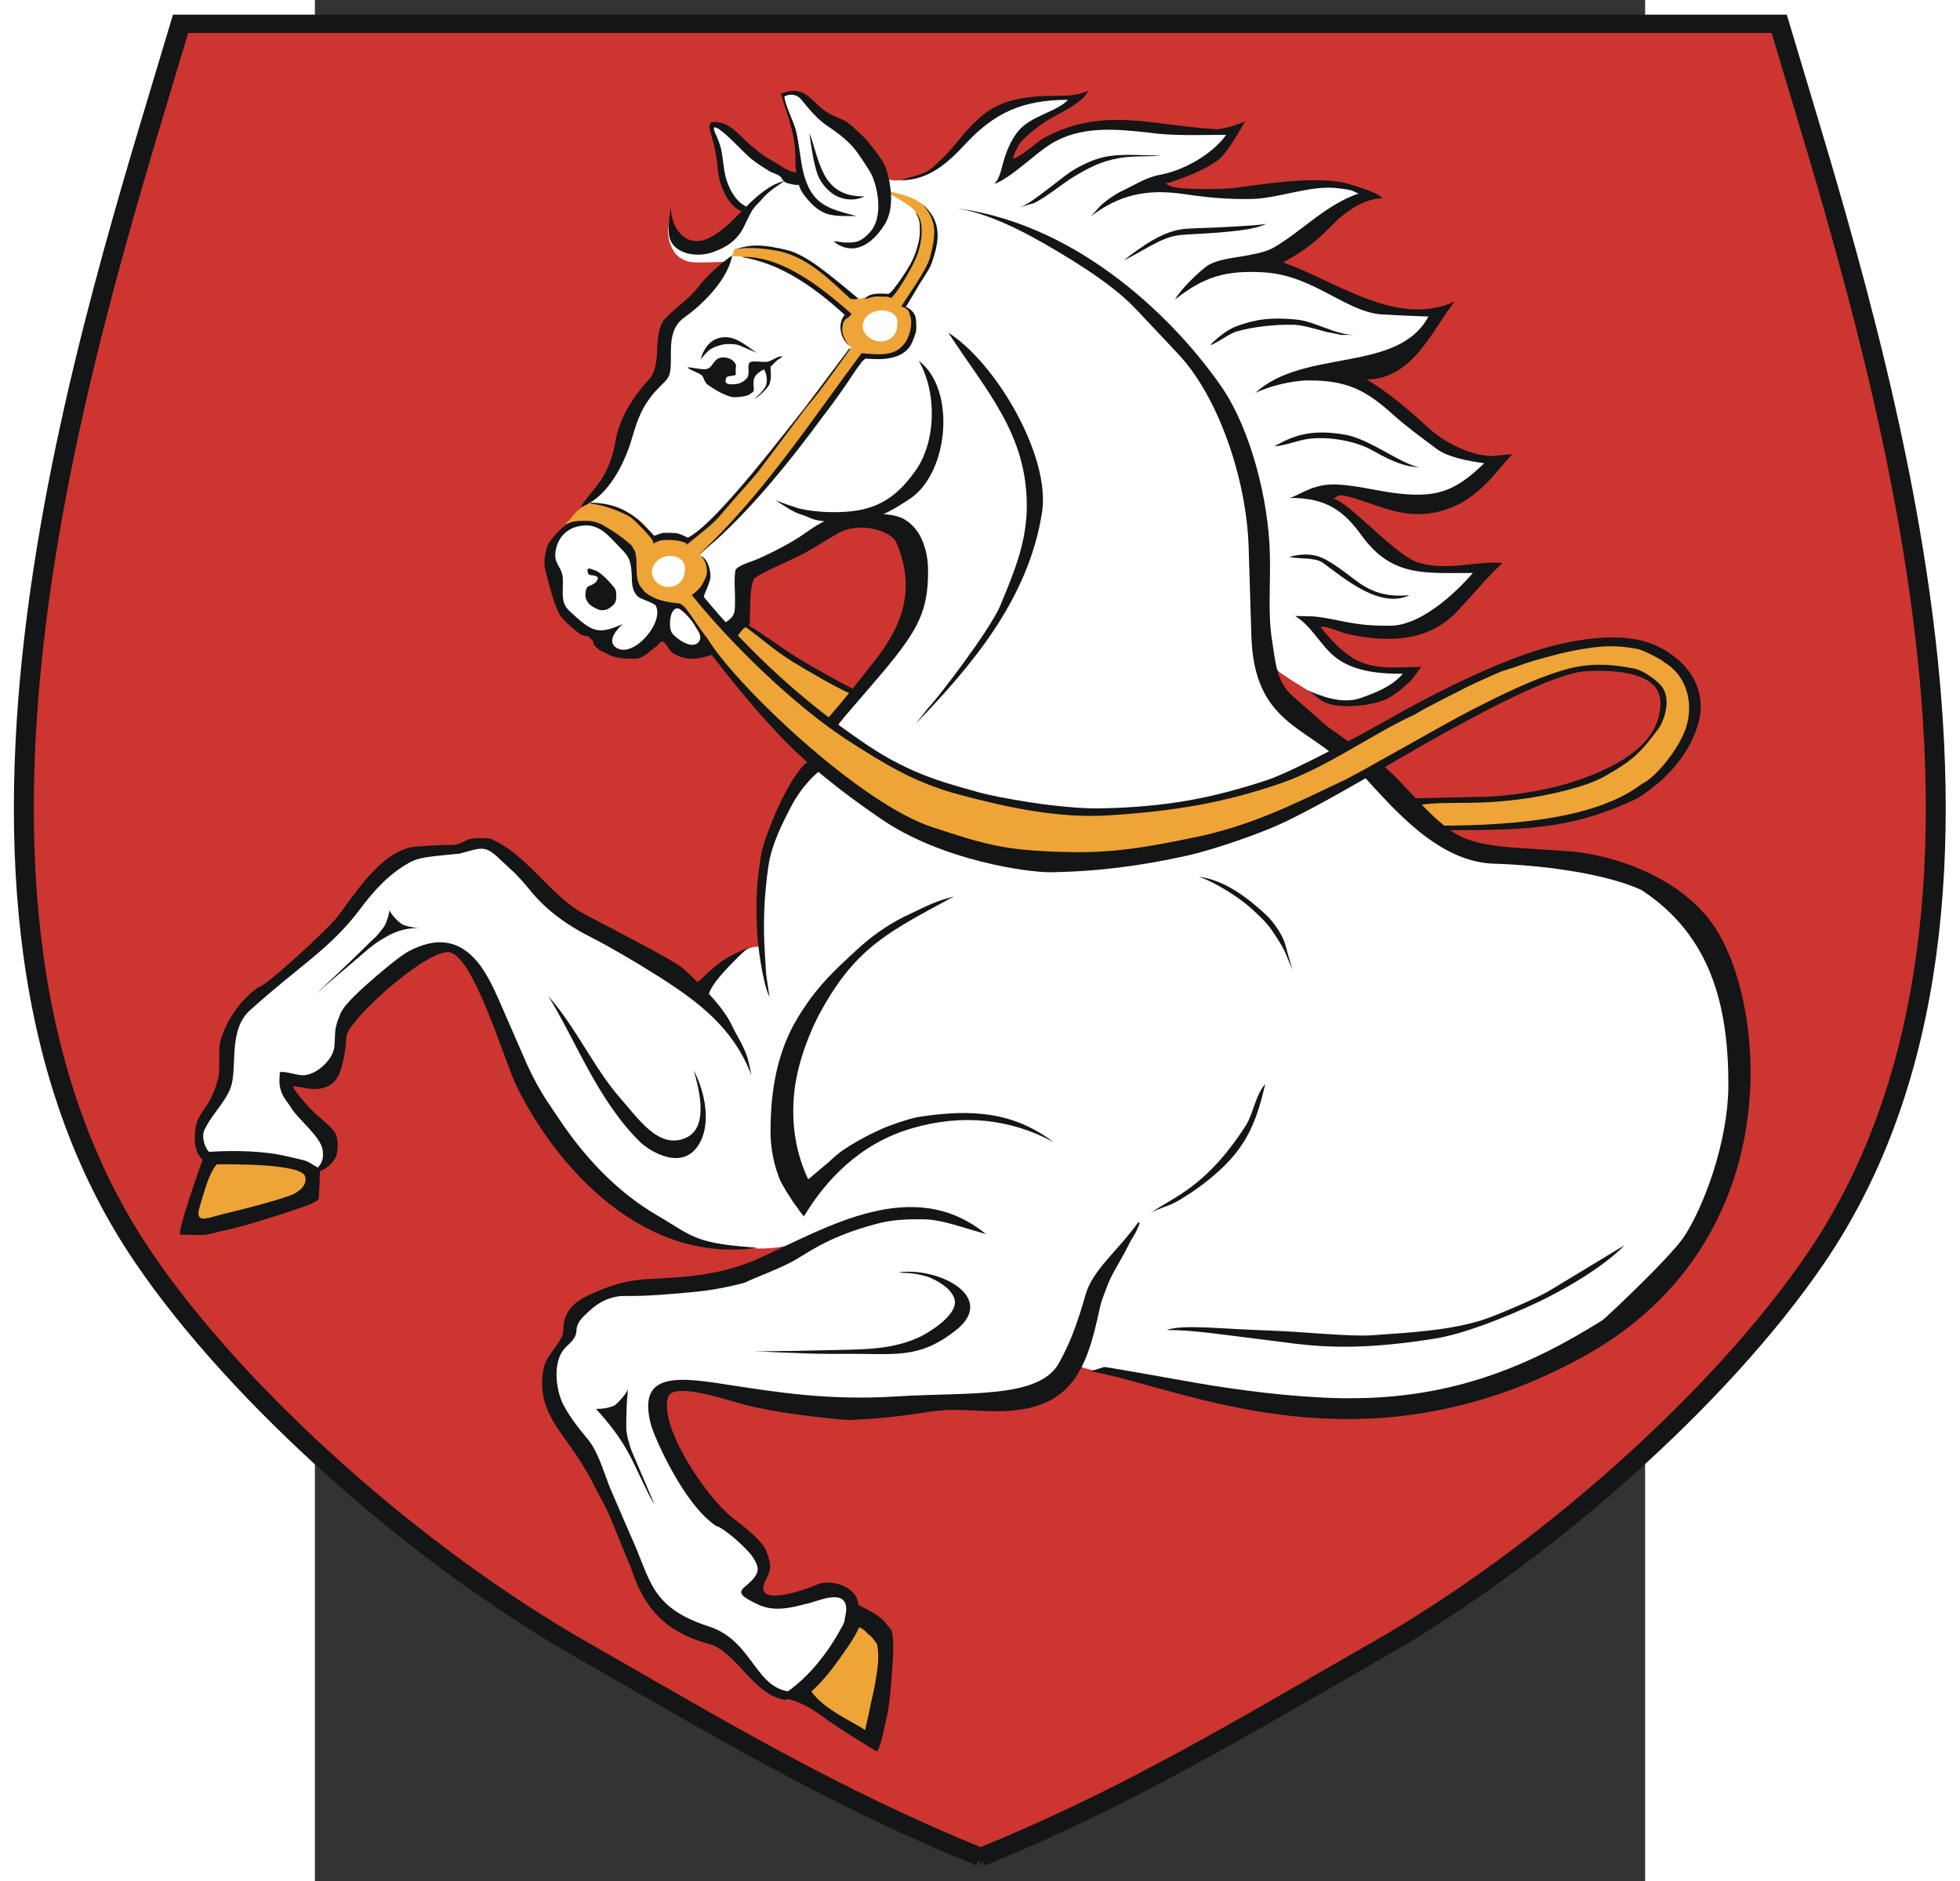 <svg xmlns="http://www.w3.org/2000/svg" xml:space="preserve" width="820pt" height="787pt" style="shape-rendering:geometricPrecision;text-rendering:geometricPrecision;image-rendering:optimizeQuality;fill-rule:evenodd" viewBox="0 0 8268 11692" id="svg2"><rect x="0" y="0" width="8268" height="11692" fill="#333333" stroke="none"/><defs id="defs4"><style type="text/css" id="style6">.fil4{fill:#fff}.fil3{fill:#131516}.fil2{fill:#eea436}.fil1{fill:#fff}</style></defs><g id="Layer 1" transform="matrix(2.209 0 0 2.035 -5047.317 -6040.363)"><path d="m4158 8640-2-1c-415-183-736-394-1118-631-469-290-968-773-1234-1197-694-1103-144-2868 103-3770h4498c247 902 796 2667 103 3770-266 424-765 907-1234 1197-382 237-701 449-1116 632z" id="path9" style="fill:#cd3530;stroke:#131516;stroke-width:56"/><g id="g11"><path class="fil1" d="m3118 4418-52 71c-76 25 111 113 144 132 47 26 245 400 271 243 29-179 23-140 177-229 74-43 151-129 244-60 238 179-118 531-206 707-141 141-152 391-152 581-14-9-39 1-54 9-7 5-19 12-33 22-13 9-29 20-43 32-15 12-28 24-38 35-10 12-16 22-16 30-122-53-203-124-287-190-84-67-170-129-249-219-53-60-308-16-365 63l-149 192-239 219-34 97-16 159-65 101 12 77 23 20 155 2 133 38 43-32 9-72-118-128-2-52 90 7 41-63 40-147 215-189 72-15 66 61 179 432 217 274 193 126 130 27 74 2c54 2 97-10 142-24l-229 122-298 28-111 50-31 64-3 22-41 67-12 136 106 175 159 365 78 124 167 92 90 106 81 44 117-124 60-156-55-58-142 46-88-22 31-83-70-117-146-141-88-221 30-73 116 2 363 69 569-42 103-97c4 0 8 4 11 6 18 8 41 13 63 19l200 38 523 79 503-124 285-199 204-289 77-330-14-299-113-262-149-132-222-45-231-22-108-50-303-290-180-165-2-84c11 10 18 27 33 38 23 17 43 31 66 46 14 10 53 37 68 37l63 9 96-27 79-74h-78l-75-13-92-76-47-63 234 40 114-41 159-160-166 7-117-48-141-144-87-41 110-11 176 44 145-27 109-113-63-1-132-58-154-141-137-60 228-67 95-124h-160l-236-111-94-40 279-210-56-20-156-1-194 24-195-15 81-53 97-51 51-76-152 5-146-27-130 13-80 32-83 62-65 59 40-108 45-58 81-41 53-40-163 16-94 47-70 74-64 71-44 31-30 10c-11 3-26 4-37 7-5 2-14 1-19 1-7 0-15-3-21-3l-13-7-108-150-91-59-21-36-30-14-30 9 32 107 17 141-38-1-181-151-26-7-4 16 17 54 17 108 24 53 8 6 34 31-81 77-58 29-59-29-15-44-5-6c-10 45 0 71 12 93 9 16 29 31 53 33 21 2 90-1 95-2l-85 120-79 69-23 128-3 30-76 105-59 199z" id="path13" style="fill:#fff"/><path class="fil2" d="m3536 5134 15 17c16 16 247 239 278 258 115 70 236 115 359 166 206 75 704-40 875-146 59-27 128-78 185-112l406-234c320-186 611 9 271 239-132 90-422 91-579 91l59 83c198 7 350-7 537-81 196-77 323-385 86-467-210-73-641 180-827 295-187 115-393 202-635 202-517 46-873-235-1218-660 0 0 21-19 23-24 5-11 13-23 17-35 7-23-3-50-20-63 1 0 61-69 70-78 27-27 63-74 92-109l130-180 163-244c18 0 41 6 58 4 15-2 59-17 68-33 17-28 41-100-12-120 6-12 38-66 49-80 22-30 40-80 42-117 6-102-36-133-127-153l3 8c81 51 85 57 85 119 0 21-9 47-14 65-3 10-26 57-30 63-2 2-6 8-7 11-1 5-6 12-9 17-7 12-20 27-32 33-47 1-62 7-88 14-2-2-6-3-9-6-33-33-72-70-109-96-28-20-55-35-84-45-44-22-103-15-142-6l-6 21c11 0 17-1 28 1 16 3 37 8 52 11 4 0 39 14 50 18 25 11 53 30 74 46 22 16 111 76 118 104-4 0-15 21-15 26 0 13-1 31 5 43 2 5 19 28 24 28l-268 377-106 132-90 84c-46-43-86 14-100-16-11-20-43-56-64-64-31-14-102-53-126-27-4 4-17 12-20 17-4 4-9 10-13 16-2 3-8 12-10 13-2 0-6 6-7 8 80 11 132-8 176 81 15 30 16 81 23 114 8 32 84 44 114 53 29 9 197 277 232 318z" id="path15" style="fill:#eea436"/><path class="fil2" d="m3494 4877-4-2c-68 37 19 89 53 127 40 43 94 94 147 134 54 42 56 42 97-19 26-37 13-42-25-58-55-22-116-69-164-104-19-13-85-78-104-78z" id="path17" style="fill:#eea436"/><path class="fil3" d="m3185 4651-9-17c-18-17-32-29-53-44-6-4-17-11-29-19-12-7-30-12-38-12-17 0-37-1-53 5-17 6-60 55-65 75-12 48-8 60 3 102 7 29 14 61 30 99 7 17 31 40 59 64 7 6 17 6 22 7 6 2 7 7 13 12 3 2 3 9 5 14 3 6 8 9 12 13 7 8 20 11 24 14 20 15 56 16 81 16 20 0 46-27 53-34 8-2 16-19 22-19 9 0 20 28 28 34 42 30 78 19 121 4-3-22-24-50-43-78-4-6-9-14-14-22-6-9-11-17-16-25s-10-15-15-20-10-8-13-9c-32-3-60-10-76-20-15-9-20-12-32-30-20-28-6-76-17-110z" id="path19" style="fill:#131516"/><path class="fil1" d="M3034 4574c-40 6-66 36-72 78-5 38 16 46 20 76 2 19-1 46 1 66s8 30 22 44c60 60 76 70 146 36-16 16-47 53-17 73 48 32 135-79 110-129-3-7-40-20-48-26-11-9-18-25-19-49-1-69-10-76-35-104-30-33-57-74-108-65z" id="path21" style="fill:#fff"/><path class="fil1" d="m3300 4827 7-1c14 6 41 39 47 53 7 14 22 30 12 48-18 29-65-9-76-25-10-16-8-66 10-75z" id="path23" style="fill:#fff"/><path class="fil3" d="M3673 6570c-32-73-51-167-38-278 10-82 42-175 76-240 99-194 194-241 372-346-50 14-73 27-123 53-47 23-94 56-137 97-42 41-86 85-119 128-33 42-57 85-73 116-50 102-65 217-64 332 0 22 4 76 23 130 1 4 3 8 5 13s5 10 8 16c3 5 6 11 9 17 4 6 7 12 11 18 3 6 7 12 10 17 4 6 8 11 11 16s6 10 9 14 6 7 8 10c60-109 157-223 304-269 142-45 277-29 398 42-115-94-233-100-371-78-23 3-61 16-97 31-35 15-74 38-94 51-24 16-38 24-69 56l-59 54z" id="path25" style="fill:#131516"/><path class="fil3" d="M3351 6237c33 70 46 156 20 215-48 106-153 23-169 6-121-128-181-308-260-447 76 92 128 219 202 311 49 59 108 159 185 121 68-33 34-158 22-206z" id="path27" style="fill:#131516"/><path class="fil3" d="M3518 7095c82 0 162-2 240-4 77-2 155-2 229-40 11-5 109-63 98-114-8-33-47-58-77-70-15-5-41-11-58-11-1 0-22-1-22-2 111-17 281 76 158 179-89 75-150 72-259 70-61-1-99 2-194-3-26-1-58-2-83-4l-32-1z" id="path29" style="fill:#131516"/><path class="fil3" d="M1977 6487c-14 40-28 84-41 127-4 15-39 124-29 125l58 1c19 0 32-6 61-13 60-14 121-36 136-41 12-4 42-14 71-25s62-22 63-35c0-14 1-27 2-40 0-14 1-27 1-41 1-7-8-13-17-18-9-6-18-13-31-16-19-5-46-12-60-15-78-17-173-13-214-9z" id="path31" style="fill:#131516"/><path class="fil2" d="M2009 6524c-24 29-36 89-47 125-18 59 18 40 61 28 67-18 129-34 193-58 21-8 50-31 41-59-13-39-212-36-248-36z" id="path33" style="fill:#eea436"/><path class="fil3" d="m2439 5863-151 140c26-25 109-111 117-120 12-12 23-24 32-34s19-18 26-28c7-9 13-17 19-27 5-11 11-31 13-46 5 14 22 33 34 42 8 6 35 12 50 13-34-2-66 8-98 29-15 9-29 20-42 31z" id="path35" style="fill:#131516"/><path class="fil3" d="M3333 4090c13 0 34 6 48 6 29 0 21-44 63-35 6 1 11 4 15 7s8 8 10 13c2 4-1 11 0 31 1 5-24 3-26 9-7 17 0 21 16 21 15 0 22-3 30-8 7-6 13-10 15-19 4-17-5-38 9-42 9-3 34 2 45 0s25-14 35-16c5-1 7-1 7-1 0 1-2 3-4 5-3 2-7 5-11 8-4 4-7 7-10 11-8 11-24 14-33 20-8 7-16 9-21 24-2 4-2 13-2 17s0 8 1 11c0 4 0 8-1 11s-6 5-9 8c-7 6-18 8-27 9s-20 3-31-1c-22-8-43-21-62-36-10-8-9-20-17-29-9-8-33-15-40-24z" id="path37" style="fill:#131516"/><path class="fil3" d="M3440 4019c14 0 27-1 39 4l50 23c-27-18-54-48-89-48-39 0-60 31-70 68 8-10 16-21 25-29 10-8 28-15 45-18z" id="path39" style="fill:#131516"/><path class="fil3" d="m3567 4086-20 8c9 12 13 40 6 54-7 15-20 27-32 39 13-7 41-35 44-49 5-19 2-34 2-52z" id="path41" style="fill:#131516"/><path class="fil3" d="M3073 4710c-5-2-16-7-19-5-2 1-3 5-1 13 3 9 12 6 16 8 6 2 13 2 12 9-3 14-16 19-25 23-8 4-10 15-10 29 0 11 7 23 14 29 5 5 19 13 26 15 10 2 21 0 28-6s16-11 18-25c1-8 2-21-1-30-3-8-11-16-17-24-14-17-30-32-41-36z" id="path43" style="fill:#131516"/><path class="fil3" d="M3867 8317c-7-1-133-89-152-105-36-30-76-54-124-60 93-63 159-163 210-289 8 4 18 9 27 14 37 21 52 33 62 47 5 6 18 24 18 25 5 20 5 57 3 90-4 57-6 117-17 173-1 5-7 33-11 53s-9 39-16 52z" id="path45" style="fill:#131516"/><path class="fil3" d="m3178 7404 63 160c-20-33-52-115-70-151-27-55-56-95-95-142 19 0 32-2 49-9 9-3 41-43 41-53-4 39-5 80-5 120 0 19 10 58 17 75z" id="path47" style="fill:#131516"/><path class="fil3" d="M3831 3568c-22 13-54 13-80-2s-46-45-53-69c-11-37-17-84-22-123 30 82 32 196 155 194z" id="path49" style="fill:#131516"/><path class="fil2" d="M3834 8252c-2 0 10-51 11-58 4-25 11-52 15-77 6-39 15-87 7-126 0-3-16-25-19-27-11-8-18-22-32-26-15 38-41 74-61 105-21 32-45 63-73 91 32 51 104 86 152 118z" id="path51" style="fill:#eea436"/><path class="fil3" d="M3033 4517c14-28 45-60 63-93s29-72 34-104c10-72 49-139 98-197 16-19 20-64 20-89 0-21 4-70 20-90 28-34 69-61 96-100 25-35 63-71 95-96-10 67-75 144-135 190-62 48-22 148-47 186-12 19-39 36-67 89-22 43-31 91-41 121-23 69-66 156-136 183z" id="path53" style="fill:#131516"/><path class="fil3" d="M3606 3521c-38 9-75 43-108 79-31 34-59 67-92 88-74 50-124-22-120-102 0 31-8 62-5 97 5 58 73 74 122 56 43-16 70-39 87-74 7-15 12-26 19-42 9-21 23-33 31-43 18-24 35-36 66-59z" id="path55" style="fill:#131516"/><path class="fil3" d="m3499 3599-13 15c-24-11-38-33-48-55-11-23-18-50-20-80-2-24-6-49-11-72-3-11-10-38-12-48-1-11 3-7 3-17 45-9 74 31 99 56 22 22 47 45 74 61 17 10 32 23 50 31 3 2 37 10 37 12 4 38-17 34-45 25-12-4-12-14-20-21-7-6-20-9-28-14-16-11-36-24-55-41s-82-94-101-94c-5 7 6 23 13 46 8 22 9 40 14 79 6 53 32 103 63 117z" id="path57" style="fill:#131516"/><path class="fil3" d="m3744 3705 10 8c56 38 106-9 135-61s16-131 0-177c-6-17-47-78-75-104-27-27-31-32-67-48-41-18-58-52-84-68-25-16-50-7-67-1 19 69 41 122 41 198 0 35 3 81 23 110 49 71 80 66 149 66-84-23-126-37-149-130-10-44-12-90-22-133-6-24-32-82-32-102 7-5 31-13 48 10 19 25 43 59 77 83 28 20 61 48 80 78 19 29 35 56 41 69 19 46 31 131-5 174-28 34-45 32-70 32-10 0-21-4-33-4z" id="path59" style="fill:#131516"/><path class="fil3" d="m3529 4411 261-378c-16 25-83 126-103 152-64 82-269 383-353 427-5-3-19-10-24-12-13-4-29-3-42-3-10 0-20 7-29 9-35-41-46-54-78-74-31-20-69-27-101-27 34 2 88 24 116 43 7 6 63 64 63 78 6-4 12-7 20-9 11-2 28-1 40 0 5 0 33 6 33 12 31-28 72-60 95-91 25-33 82-101 102-127z" id="path61" style="fill:#131516;stroke:#1f1a17;stroke-width:3"/><path class="fil3" d="M3364 4663c179-179 320-414 459-616 20 2 41 4 60 3 20-2 37-7 50-20 12-13 18-20 26-47 4-18 6-36 0-54-3-8-1-16-24-25 14 0 23 6 30 14 6 7 10 14 11 25 1 12 2 27 0 39-3 12-7 23-10 30-16 44-62 54-102 53l-19-1c-1 0-10 0-10-1-14 7-41 59-71 104-22 34-48 71-51 75-92 136-222 313-349 421z" id="path63" style="fill:#131516"/><path class="fil3" d="m5599 4361 55-6c-47 55-95 137-186 169-91 33-157 3-238-27-84-31-59-8-85-5 32-12 174 168 241 193 83 30 171-6 240 3-43 43-80 93-120 139-82 102-200 106-321 76-14-4-59-26-71-20 25 32 52 69 93 96 58 38 131 26 191 26-1 0-24 37-33 46-20 19-46 45-73 56-21 8-36 11-53 14-17 2-33 4-50 4-30-1-51-5-68-15-17-11-29-27-52-38 45 22 107 49 161 27 46-18 85-35 116-73-73 0-147-8-199-59-37-37-61-90-105-118-2 1 47 1 56 2 76 9 105 30 216 28 96-3 203-127 229-161-136 0-227 13-312-113-52-79-103-117-203-116 34-12 67-45 135-41 53 3 101 17 153 25 123 18 175-2 259-90 0-1-93-10-134-44-42-34-85-68-124-106-72-70-124-103-235-103-51 0-114 19-151 38 138-137 401-59 487-233-40-2-78-3-119-6-108 0-198-119-343-129-109-7-169 13-251 83 5-11 22-34 42-56s41-42 53-50c27-16 61-20 94-26 32-7 66-11 94-30 79-52 143-128 234-162-4 0-16-8-20-9-10-3-22-5-32-6-81-14-173 32-256 32-62 1-122-5-183-15-107-17-184 2-267 71 2 0 23-25 25-28 12-16 44-40 62-50 38-19 71-44 112-52 69-14 148-64 186-122-70 0-152 4-219-7-93-11-190-21-273 34-46 30-114 106-161 123 17-17 20-47 29-78s23-64 41-86c36-45 108-57 138-93-128 0-207 40-287 133-51 59-103 113-186 113 29-10 55-15 76-27 20-13 35-32 51-48 30-33 54-74 97-116 39-38 84-55 134-62 24-4 50-5 76-5 14-1 35 0 49-2 23-3 34-8 47-13-20 42-87 69-124 96-20 15-61 48-72 70-4 8-15 30-16 40 17 0 70-52 88-63 168-98 306-36 489-26 28-4 54-14 76-24-17 32-48 94-77 119-36 30-104 58-147 71 15 11 35 14 74 16 40 1 89 2 137-5 129-20 215-29 291-14 8 2 33 10 57 19s47 20 51 29c-47 0-99 35-142 83-67 74-99 88-137 113 145 53 319 201 483 119-61 82-117 238-248 238 67 44 119 93 174 148 44 44 119 86 181 86z" id="path65" style="fill:#131516"/><path class="fil3" d="m4296 3592-36 13c41-11 127-99 166-122 42-25 70-36 109-40 38-4 90 0 130 0-32 4-84 1-117 8-53 10-86 30-131 59-25 16-99 82-121 82z" id="path67" style="fill:#131516"/><path class="fil3" d="M4962 3652c-29 5-52 5-104 9-41 3-82 3-123 6-64 5-126 56-174 96 25-12 51-30 77-45 27-16 54-29 82-32 30-3 72-4 113-8 42-5 90-7 129-26z" id="path69" style="fill:#131516"/><path class="fil3" d="M5171 3991h39c-55 0-111-42-165-47-69-7-109-2-166 20-30 12-60 41-75 58 14-2 52-34 73-41 47-15 109-22 161-21 28 1 66 14 93 22 6 1 40 8 40 9z" id="path71" style="fill:#131516"/><path class="fil3" d="M5391 4395c-54-12-137-85-206-99-86-16-138-4-200 35 22 0 62-16 87-21 55-11 135 3 182 30 37 22 87 54 137 55z" id="path73" style="fill:#131516"/><path class="fil3" d="M5365 4786c-54 5-91-4-130-29-22-14-80-69-118-86-31-14-62-10-91-2 30 7 73 1 95 18 60 47 160 142 244 99z" id="path75" style="fill:#131516"/><path class="fil3" d="m4010 5131-34 47c155-175 317-379 355-646 24-169-128-454-264-548 109 181 221 310 221 529 0 110-35 201-74 303-28 75-182 292-204 315z" id="path77" style="fill:#131516"/><path class="fil3" d="m3608 4507-27-11c29 20 48 36 76 45 25 9 29 19 88 21 95 3 137-14 216-72 107-79 129-333 23-420 51 95 50 247-10 337-41 62-89 111-175 122-57 8-129 1-161-11l-30-11z" id="path79" style="fill:#131516"/><path class="fil3" d="m3724 5167 26 22c197-250 257-306 260-460 1-38-1-73-18-115-11-27-30-49-52-62-23-12-48-13-73-16-51-5-101 3-118 10-50 21-63 35-99 61s-110 67-145 79c-12 5-36 15-37 25-4 28-1 59-1 79 0 50 3 60-34 84l38 40c6-7 11-15 16-22 5-6 15-12 21-16 3-27-3-139 19-145 1-6 111-60 126-68 27-15 106-69 114-72 67-30 142 5 153 32 55 137 23 249-59 362l-67 92c-11 15-58 76-70 90z" id="path81" style="fill:#131516"/><path class="fil3" d="M3551 5880c2 27 2 45 4 67l9 66c-19-41-34-162-35-204-3-76-3-130 10-220 4-32 13-60 37-125 24-64 73-163 102-172 5 3 30 31 30 28-33 27-63 71-79 103-29 59-59 124-68 190-13 96-15 182-10 267z" id="path83" style="fill:#131516"/><path class="fil3" d="m5013 5872 24 62c-1 0-22-81-22-82-7-28-33-69-54-90-47-48-116-107-189-116 44 15 112 62 146 95 20 20 42 41 58 66 13 21 27 43 37 65z" id="path85" style="fill:#131516"/><path class="fil3" d="m3393 6009-37-35 18-18c17-17 33-34 52-49 24-19 57-35 82-46-14 9-41 39-68 70-25 29-47 62-47 78z" id="path87" style="fill:#131516"/><path class="fil3" d="m3509 6777 21 2c-352 54-594-300-682-504-35-86-121-397-188-399-62-1-227 159-264 216-7 8-23 29-23 47 0 19-6 58-10 76-9 42-23 70-64 78-27 5-51-7-76-7 8 21 45 63 49 68 20 24 52 46 68 71 7 12 9 25 9 37 1 13-1 32-7 43-11 22-33 41-60 43 16-20 29-31 25-66-4-41-68-94-88-129-16-28-28-36-33-70-2-12 0-27 0-40 13-5 47 9 65 9 38 0 82-46 88-82 3-20 1-45 5-65 5-24 9-28 13-42 3-8 15-26 21-32 22-30 134-136 170-157 159-93 222 68 257 154l76 189c17 41 37 81 59 117l36 58c69 111 158 215 269 286 100 63 105 86 264 99z" id="path89" style="fill:#131516"/><path class="fil3" d="M3513 6252c-50-144-149-225-266-305-60-41-122-81-186-117-65-35-124-81-170-142-41-55-59-68-77-87-50-53-54-46-121-26-91 10-115 11-143 28-62 38-104 92-141 146-83 118-168 169-304 302-68 62-35 184-59 244-18 46-56 83-73 127-8 22 5 64 23 71l-21 23c-31-26-30-67-26-102 3-28 19-50 34-74 11-19 22-46 26-66 13-29 2-95 10-126 16-63 56-126 107-165 22-2 195-178 217-208 52-70 123-205 221-221 34-2 67-6 100-5 24 1 36-9 48-15 21-9 45-6 65-5 101 45 161 161 252 222 42 27 261 145 293 176 34 34 112 112 138 177 3 8 24 47 30 62 14 32 17 52 23 86z" id="path91" style="fill:#131516"/><path class="fil3" d="m3792 3881 12 1 11-1c-85-77-147-134-201-149-66-17-101-19-147-2 31-8 73-4 108 2 93 15 158 91 217 149z" id="path93" style="fill:#131516"/><path class="fil3" d="m3795 3927-10 12c-83-83-182-166-301-186 102-4 203 70 311 174z" id="path95" style="fill:#131516"/><path class="fil3" d="m3785 3939-9-10c-23 30-11 77 14 96-10-10-19-29-21-44-1-9 0-14 2-26 1-5 9-16 14-16z" id="path97" style="fill:#131516"/><path class="fil3" d="m3935 3904 12 3 32-58c11-22 34-55 41-76 21-65 33-129-28-183 47 52 39 100 24 163-8 38-69 128-81 151z" id="path99" style="fill:#131516"/><path class="fil3" d="m3983 3634-9-19c31 31 16 107 3 139-16 42-61 120-71 124-4-1-9-4-15-4-10 1-26-2-36 1-3 1-23 6-23 8 2-6 11-14 23-16 11-3 25-2 31-2 9 1 14 2 19-4 11-13 10-12 11-14 15-21 27-40 39-62 14-24 25-56 30-85 4-28 2-54-2-66z" id="path101" style="fill:#131516"/><path class="fil4" d="M3284 4666c-21 0-40 13-48 34-14 39 30 76 66 55 19-12 24-29 24-51 0-26-19-37-42-38z" id="path103" style="fill:#fff"/><path class="fil4" d="M3881 3916c-25 0-45 13-52 34-15 39 35 76 71 55 19-12 24-29 24-51 0-26-20-37-43-38z" id="path105" style="fill:#fff"/><path class="fil3" d="M4634 6674c0-3 43-21 49-23 26-10 48-27 68-41 28-20 58-46 81-69 78-78 104-155 127-262-27 31-33 89-55 127-112 188-199 215-270 268z" id="path107" style="fill:#131516"/><path class="fil3" d="m5757 6911 213-140c-48 54-139 119-240 172-101 52-214 99-292 113-190 33-299 28-394 16-215-29-284-42-363-42 48-18 156-3 275 1 116 4 235 20 304 15 103-8 216-14 311-47 45-16 157-69 186-88z" id="path109" style="fill:#131516"/><path class="fil3" d="M3830 5237c135 101 244 126 323 151 49 15 227 51 342 49 185-4 314-31 468-86 73-26 280-147 349-190 101-63 247-143 364-189 104-42 275-86 383-32 93 47 145 137 118 239-15 56-54 146-170 227-192 98-316 99-597 97l-21-15c13 0 27 1 40 2 179 0 449-10 590-128 39-19 106-110 124-172 21-70 5-158-63-200 7 1-54-36-74-40-41-8-75-11-120-5-54 7-108 21-158 37-17 5-39 12-57 20-17 7-38 12-57 21-30 14-60 29-89 44-22 13-116 63-145 83-126 63-245 161-379 211-166 62-308 85-478 97-145 11-294-25-425-63-127-36-218-99-317-168-145-103-322-288-436-442 8-4 22-19 27-27 6-11 11-21 14-30 6-20-1-48-15-62 20 10 27 43 27 63 0 11-7 27-10 37-2 4-6 14-9 25 131 172 284 323 451 446z" id="path111" style="fill:#131516"/><path class="fil3" d="M4021 5494c156 56 209 71 367 76 139 5 235-14 366-43 169-37 292-107 423-174 44-22 276-168 358-214 81-45 173-95 259-123 71-24 133-21 203-6 23 5 58 31 73 49 37 42 8 115-3 132-52 77-76 101-153 148-55 34-157 57-217 67-166 26-226 4-323 24l-29-23 212-5c75 0 179-17 250-40 114-38 264-108 264-247 0-91-117-102-208-97-95 5-323 143-404 191-135 81-301 194-444 269-65 34-199 85-279 104-125 30-248 48-381 50-60 1-306-34-480-165-106-79-202-159-293-265-64-74-130-162-185-240l3-25c109 167 431 489 621 557z" id="path113" style="fill:#131516"/><path class="fil3" d="m3808 5093 3-14c-54-30-118-68-173-105-43-29-96-73-139-100l-5 7c46 36 87 76 135 108 35 23 146 95 179 104z" id="path115" style="fill:#131516"/><path class="fil3" d="m4912 4633 8 281c8 236 126 267 227 356l56-28c-33-30-59-44-78-63l-91-87c-45-44-47-109-56-169-12-81-4-167-6-259-3-170-55-385-134-511-124-197-394-496-743-548 108 20 226 95 316 155 65 44 133 94 183 151l118 136c115 131 193 382 200 586z" id="path117" style="fill:#131516"/><path class="fil3" d="m4506 7143-39 13c254 47 756 325 1376-38 573-335 532-1028 395-1293-89-173-294-244-415-256-159-14-266-9-335-59-77-56-134-147-201-207l-55 31c88 104 214 268 372 272 123 4 306 27 413 80 196 139 245 354 245 594 0 181-74 384-126 467-39 63-223 250-228 253-212 144-435 247-749 238-134-4-279-25-392-46-67-13-259-50-261-49z" id="path119" style="fill:#131516"/><path class="fil3" d="m4132 6724 41 13c-204-181-446-21-632 71-116 58-215 60-327 67-77 6-134 36-167 53-64 34-63 88-63 101 1 36-46 72-55 116-23 125 43 184 103 286 28 47 49 97 73 145 11 23 65 173 67 173 35 120 90 201 220 239 80 23 126 159 219 172l24-25c-111 1-114-154-240-199-168-59-164-142-220-274l-57-143c-18-46-33-110-62-151-16-22-50-63-73-112-16-34-36-130 11-177 11-10 20-21 24-32 4-10 2-21 5-29 5-16 14-26 28-40 17-18 53-53 108-52 60 1 120-5 181-11 64-6 110-17 153-29 35-18 106-46 145-71 49-32 104-74 230-110 38-11 79-14 132-13 30 1 57 7 132 32z" id="path121" style="fill:#131516"/><path class="fil3" d="M4601 6702h5c-3 12-12 32-18 42-11 18-18 38-29 58-13 26-30 55-42 86-7 20-19 52-23 72-39 201-83 324-308 318-69-2-105-9-174 2-65 11-131 21-228 25-54-5-188-19-287-46-39-10-206-75-219-23-24 96 115 313 184 369 72 59 90 88 94 103 14 42 13 52-1 82-47 96 118 30 144 17 40-18 116 8 115 66l-41 66c0-18 6-37 7-56 0-65-77-26-107-18-43 11-91 28-140 4-50-26-60-36-36-57 44-40 39-56 19-90-13-22-78-87-103-94-93-69-173-272-182-307-42-168 81-147 227-122 122 20 272 47 461 34 203-14 402 8 459-101 38-74 57-141 76-212 20-74 90-132 147-218z" id="path123" style="fill:#131516"/></g></g></svg>